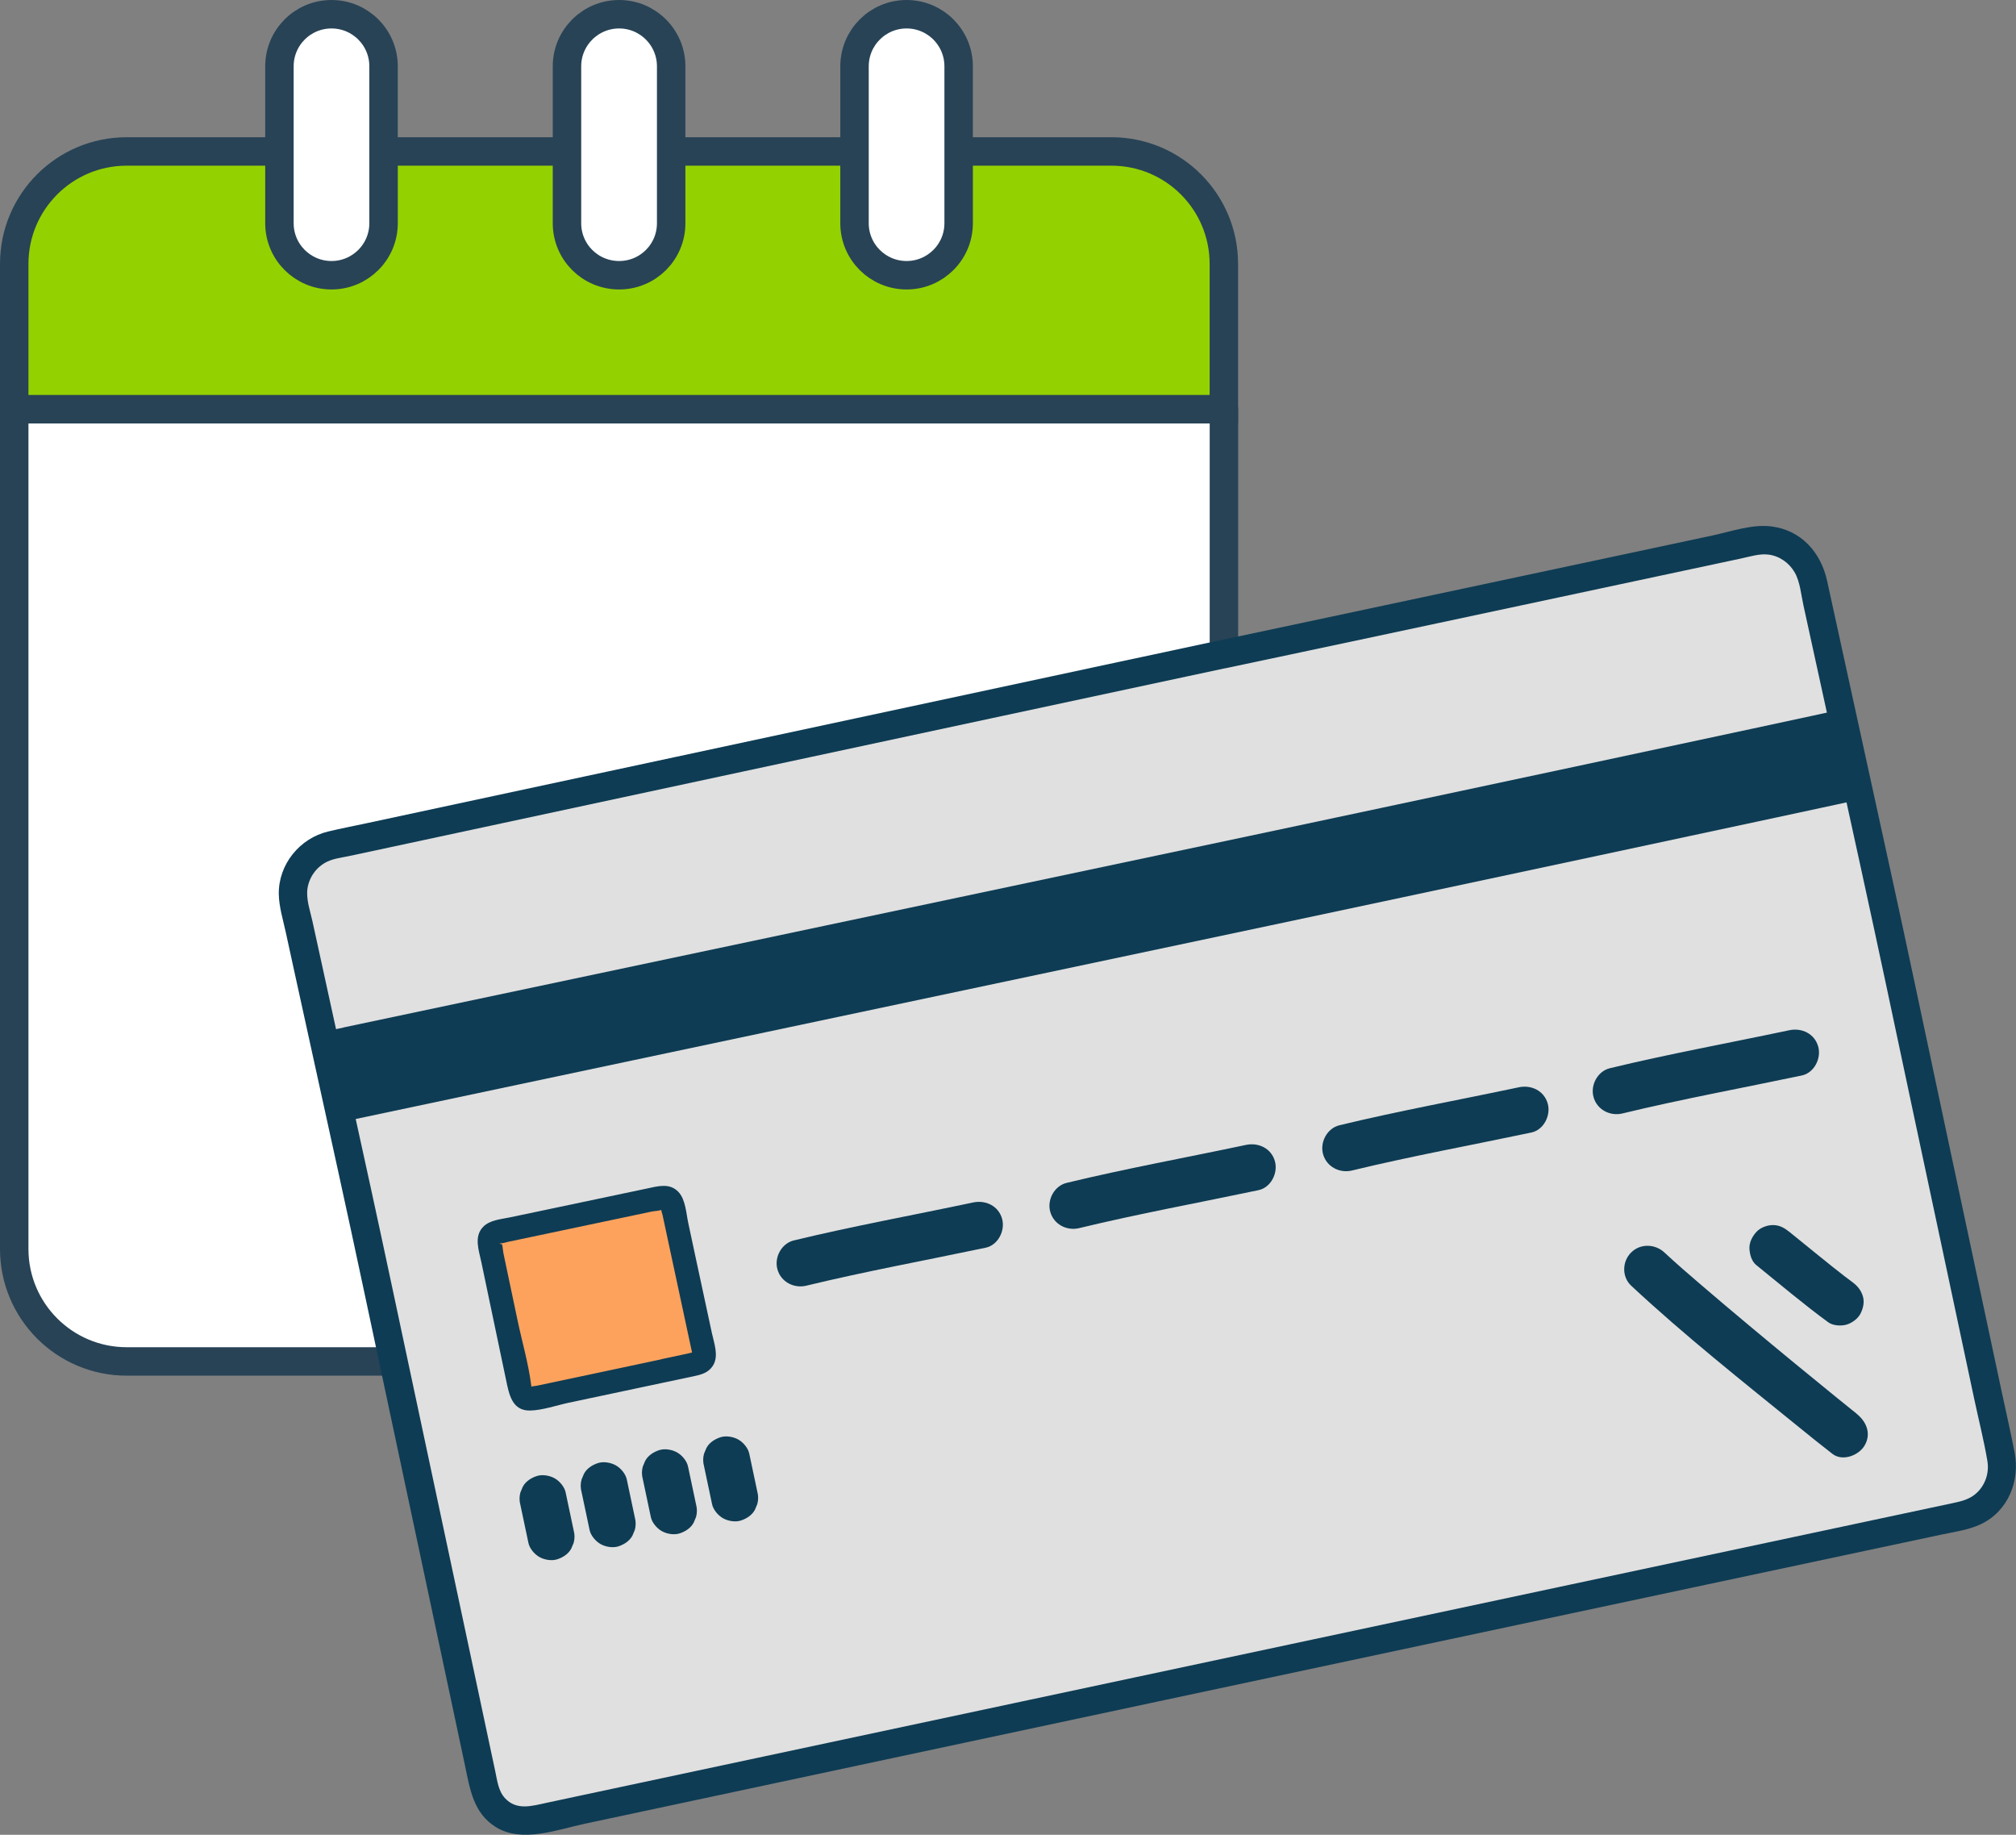 <?xml version="1.0" encoding="UTF-8"?><svg id="_レイヤー_2" xmlns="http://www.w3.org/2000/svg" viewBox="0 0 283.46 257.92"><rect x="0" y="0" width="283.46" height="257.92" fill="#808080" stroke="none"/><defs><style>.cls-1{fill:#fda25d;}.cls-2{fill:#e0e0e0;}.cls-3{fill:#0e3c54;}.cls-4{fill:#94d100;stroke-miterlimit:10;}.cls-4,.cls-5{stroke:#284356;stroke-width:4px;}.cls-5{fill:#fff;stroke-linecap:round;stroke-linejoin:round;}</style></defs><g id="icon"><g><g><g><path class="cls-5" d="M17.81,191.38H156.28c8.73,0,15.81-7.08,15.81-15.81V57.52H2v118.05c0,8.73,7.08,15.81,15.81,15.81Z"/><path class="cls-4" d="M172.08,37.1c0-8.74-7.08-15.81-15.81-15.81H17.81c-8.73,0-15.81,7.07-15.81,15.81v20.42H172.08v-20.42Z"/></g><g><path class="cls-5" d="M120.15,31.38c0,4.04,3.28,7.31,7.32,7.31s7.32-3.27,7.32-7.31V9.32c0-4.04-3.28-7.32-7.32-7.32s-7.32,3.28-7.32,7.32V31.38Z"/><path class="cls-5" d="M79.72,31.38c0,4.04,3.27,7.31,7.33,7.31s7.32-3.27,7.32-7.31V9.32c0-4.04-3.28-7.32-7.32-7.32s-7.33,3.28-7.33,7.32V31.38Z"/><path class="cls-5" d="M39.29,31.38c0,4.04,3.28,7.31,7.32,7.31s7.32-3.27,7.32-7.31V9.32c0-4.04-3.27-7.32-7.32-7.32s-7.32,3.28-7.32,7.32V31.38Z"/></g></g><g><path class="cls-2" d="M171.73,92.02c10.2-2.15,57.11-12.14,74.84-15.93,3.74-.8,7.42,1.57,8.24,5.31,3.5,16.06,10.13,46.16,11.59,53.09,2.24,10.62,10.9,51.2,14.96,70.31,.8,3.75-1.6,7.44-5.35,8.24-32.8,6.97-169.52,36.12-200.99,42.83-3.15,.67-6.24-1.34-6.91-4.49-3.91-18.4-12.98-60.92-15.28-71.83-1.44-6.84-7.92-36.27-11.45-52.46-.82-3.76,1.56-7.47,5.33-8.28,25.97-5.57,117.66-25.24,125.03-26.8Z"/><path class="cls-3" d="M172.26,93.95c10.07-2.12,20.13-4.27,30.19-6.41,12.94-2.76,25.89-5.51,38.83-8.28,1.19-.25,2.37-.51,3.56-.76s2.54-.7,3.81-.54c1.55,.19,2.92,1.16,3.69,2.5s.9,3.13,1.23,4.62c1.55,7.12,3.12,14.23,4.67,21.35,2.33,10.66,4.68,21.31,6.95,31.98,2.66,12.56,5.34,25.12,8.02,37.68,1.48,6.92,2.95,13.85,4.42,20.77,.6,2.81,1.32,5.63,1.8,8.47,.28,1.63-.22,3.27-1.4,4.44-.95,.94-2.13,1.25-3.39,1.51-7.54,1.6-15.08,3.21-22.63,4.82-10.89,2.32-21.78,4.64-32.68,6.96-12.69,2.7-25.37,5.41-38.06,8.11s-25.85,5.51-38.77,8.26c-11.6,2.47-23.21,4.95-34.81,7.42-8.73,1.86-17.46,3.72-26.19,5.58-1.57,.34-3.14,.67-4.72,1.01-2.01,.43-4.13,1.09-5.76-.65-.97-1.04-1.1-2.49-1.39-3.82s-.57-2.69-.86-4.03c-.65-3.06-1.3-6.12-1.95-9.17-2.93-13.75-5.86-27.5-8.79-41.26-1.95-9.14-3.88-18.28-5.87-27.41-1.57-7.19-3.14-14.37-4.72-21.55-.8-3.66-1.6-7.32-2.4-10.98-.37-1.69-.74-3.38-1.11-5.07-.32-1.46-.91-3.07-.7-4.58,.24-1.65,1.3-3.1,2.81-3.81,.89-.42,1.96-.55,2.93-.75,1.89-.4,3.77-.81,5.66-1.21,4.74-1.02,9.48-2.03,14.22-3.05,11.93-2.56,23.86-5.12,35.79-7.68s24.23-5.2,36.35-7.79c8.61-1.85,17.22-3.69,25.83-5.53,1.81-.39,3.62-.78,5.43-1.16,2.52-.53,1.45-4.39-1.06-3.86-5.76,1.22-11.51,2.46-17.26,3.69-11.18,2.39-22.36,4.79-33.55,7.19-12.7,2.72-25.4,5.45-38.1,8.17-10.3,2.21-20.61,4.42-30.91,6.63-1.74,.37-3.49,.71-5.21,1.12-4.02,.95-7.02,4.63-6.96,8.8,.03,1.78,.59,3.59,.97,5.32s.72,3.3,1.08,4.95c.83,3.78,1.66,7.57,2.49,11.35,2.53,11.54,5.09,23.08,7.54,34.63s5.11,24.02,7.67,36.03c1.51,7.08,3.02,14.16,4.52,21.24,.63,2.98,1.27,5.95,1.9,8.93,.71,3.36,1.18,6.77,4.39,8.73,3.67,2.24,8.59,.33,12.49-.5s7.89-1.68,11.83-2.52c10.56-2.25,21.13-4.5,31.69-6.76,12.72-2.71,25.45-5.42,38.17-8.14,13.24-2.82,26.47-5.64,39.71-8.46,12.1-2.58,24.2-5.16,36.3-7.73,9.29-1.98,18.58-3.96,27.86-5.93,1.72-.37,3.45-.73,5.17-1.1,1.84-.39,3.82-.65,5.53-1.46,3.84-1.82,5.54-6.08,4.75-10.11-.57-2.94-1.25-5.86-1.87-8.79-3.03-14.24-6.07-28.47-9.1-42.71-2.02-9.51-4.03-19.03-6.1-28.53-3.09-14.16-6.2-28.31-9.29-42.47-.88-4.03-3.68-7.17-7.92-7.66-2.66-.31-5.59,.72-8.18,1.28-6.13,1.31-12.26,2.62-18.39,3.92-13.23,2.82-26.47,5.64-39.7,8.45-3.84,.82-7.68,1.63-11.51,2.44-2.52,.53-1.45,4.39,1.06,3.86Z"/><path class="cls-3" d="M48.26,144.44c27.88-5.89,118.68-25.09,127.55-26.96,13.8-2.91,79.72-16.97,83.03-17.74,.92,4.22,1.86,8.52,2.75,12.62-1.61,.4-69.13,14.81-83.12,17.76-10,2.11-78.6,16.63-89.24,18.88-7.32,1.55-33.49,7.09-41.16,8.71-.89-4.1-1.83-8.41-2.76-12.64,.88-.19,1.87-.4,2.96-.62Z"/><g><path class="cls-1" d="M93.56,192.64c-6.09,1.29-14.99,3.18-18.85,4-.69,.15-1.37-.29-1.52-.99-1.08-5.13-3.37-16.06-4.4-20.91-.15-.69,.29-1.37,.99-1.51,4.4-.93,18.43-3.88,23.22-4.88,.69-.15,1.37,.29,1.51,.99,.99,4.62,3.54,16.47,4.47,20.85,.15,.69-.29,1.37-.99,1.52-1.11,.23-2.66,.56-4.44,.94Z"/><path class="cls-3" d="M93.13,191.05c-3.55,.75-7.09,1.51-10.64,2.26-1.68,.36-3.36,.71-5.05,1.07-.66,.14-1.33,.28-1.99,.42-.18,.04-.59,.04-.73,.15-.44,.34-.01-.13,.07,.26-.03-.16-.08-.32-.1-.47-.38-3.07-1.3-6.17-1.93-9.19s-1.32-6.27-1.98-9.4c-.09-.44-.09-1.25-.34-1.62,.54,.79-.55,.09-.05,.26,.06,.02,.19-.05,.25-.05,.24,0,.5-.11,.74-.16,1.15-.24,2.31-.49,3.46-.73,2.93-.62,5.85-1.23,8.78-1.85,2.69-.57,5.38-1.13,8.07-1.7,.31-.07,1.18-.08,1.42-.3,.13-.12,.33,.11,0-.14s-.1-.03-.13,.09c-.05,.2,.14,.65,.18,.85,.28,1.31,.56,2.62,.84,3.92,.75,3.48,1.5,6.96,2.24,10.44,.31,1.44,.62,2.88,.93,4.33,.06,.28,.11,.56,.18,.83,.08,.3,.11-.23,.22-.23-.25,0-.57,.12-.82,.17-1.21,.26-2.41,.51-3.62,.77-2.08,.44-1.2,3.62,.88,3.18,1.15-.24,2.3-.49,3.44-.73s2.15-.49,2.8-1.52c.84-1.35,.16-3.12-.15-4.55-.74-3.46-1.48-6.91-2.23-10.36-.37-1.7-.73-3.4-1.09-5.1-.3-1.38-.38-3.33-1.39-4.4-1.24-1.32-2.94-.79-4.47-.47-1.44,.3-2.88,.61-4.32,.91-3.5,.74-6.99,1.47-10.49,2.21-1.48,.31-2.96,.62-4.44,.93-1.27,.27-2.81,.36-3.75,1.34-1.32,1.38-.58,3.32-.24,4.95,.38,1.81,.76,3.63,1.14,5.44,.78,3.72,1.56,7.43,2.34,11.14,.41,1.96,.82,4.33,3.37,4.28,1.76-.04,3.68-.72,5.4-1.09,4.69-.99,9.37-1.99,14.06-2.98,2.08-.44,1.2-3.62-.88-3.18Z"/></g><path class="cls-3" d="M98.99,206.1c.38,1.78,.75,3.56,1.13,5.34,.16,.78,.84,1.58,1.52,1.97,.71,.41,1.75,.59,2.54,.33s1.57-.75,1.97-1.52l.33-.79c.16-.58,.16-1.17,0-1.75-.38-1.78-.75-3.56-1.13-5.34-.16-.78-.84-1.58-1.52-1.97-.71-.41-1.75-.59-2.54-.33s-1.57,.75-1.97,1.52l-.33,.79c-.16,.58-.16,1.17,0,1.75h0Z"/><path class="cls-3" d="M90.38,207.91c.38,1.78,.75,3.56,1.13,5.34,.16,.78,.84,1.58,1.52,1.97,.71,.41,1.75,.59,2.54,.33s1.57-.75,1.97-1.52l.33-.79c.16-.58,.16-1.17,0-1.75-.38-1.78-.75-3.56-1.13-5.34-.16-.78-.84-1.58-1.52-1.97-.71-.41-1.75-.59-2.54-.33s-1.57,.75-1.97,1.52l-.33,.79c-.16,.58-.16,1.17,0,1.75h0Z"/><path class="cls-3" d="M81.77,209.73c.38,1.78,.75,3.56,1.13,5.34,.16,.78,.84,1.58,1.52,1.97,.71,.41,1.75,.59,2.54,.33s1.57-.75,1.97-1.52l.33-.79c.16-.58,.16-1.17,0-1.75-.38-1.78-.75-3.56-1.13-5.34-.16-.78-.84-1.58-1.52-1.97-.71-.41-1.75-.59-2.54-.33s-1.57,.75-1.97,1.52l-.33,.79c-.16,.58-.16,1.17,0,1.75h0Z"/><path class="cls-3" d="M73.17,211.55c.38,1.78,.75,3.56,1.13,5.34,.16,.78,.84,1.58,1.52,1.97,.71,.41,1.75,.59,2.54,.33s1.57-.75,1.97-1.52l.33-.79c.16-.58,.16-1.17,0-1.75-.38-1.78-.75-3.56-1.13-5.34-.16-.78-.84-1.58-1.52-1.97-.71-.41-1.75-.59-2.54-.33s-1.57,.75-1.97,1.52l-.33,.79c-.16,.58-.16,1.17,0,1.75h0Z"/><path class="cls-3" d="M136.84,169.03c-8.4,1.78-16.88,3.32-25.23,5.34-1.73,.42-2.77,2.38-2.3,4.06,.49,1.77,2.32,2.72,4.06,2.3,8.35-2.02,16.83-3.57,25.23-5.34,1.74-.37,2.76-2.41,2.3-4.06-.5-1.81-2.31-2.67-4.06-2.3h0Z"/><path class="cls-3" d="M175.2,160.94c-8.4,1.78-16.88,3.32-25.23,5.34-1.73,.42-2.77,2.38-2.3,4.06,.49,1.77,2.32,2.72,4.06,2.3,8.35-2.02,16.83-3.57,25.23-5.34,1.74-.37,2.76-2.41,2.3-4.06-.5-1.81-2.31-2.67-4.06-2.3h0Z"/><path class="cls-3" d="M213.56,152.84c-8.4,1.78-16.88,3.32-25.23,5.34-1.73,.42-2.77,2.38-2.3,4.06,.49,1.77,2.32,2.72,4.06,2.3,8.35-2.02,16.83-3.57,25.23-5.34,1.74-.37,2.76-2.41,2.3-4.06-.5-1.81-2.31-2.67-4.06-2.3h0Z"/><path class="cls-3" d="M251.59,144.82c-8.4,1.78-16.88,3.32-25.23,5.34-1.73,.42-2.77,2.38-2.3,4.06,.49,1.77,2.32,2.72,4.06,2.3,8.35-2.02,16.83-3.57,25.23-5.34,1.74-.37,2.76-2.41,2.3-4.06-.5-1.81-2.31-2.67-4.06-2.3h0Z"/><path class="cls-3" d="M246.95,177.84c3.35,2.7,6.64,5.5,10.12,8.04,.65,.48,1.8,.54,2.54,.33s1.59-.8,1.97-1.52c.4-.77,.61-1.69,.33-2.54s-.79-1.44-1.52-1.97c-.41-.3-.81-.6-1.21-.91l.67,.52c-2.79-2.15-5.5-4.41-8.24-6.61-.71-.57-1.39-.97-2.33-.97-.81,0-1.78,.36-2.33,.97s-1.01,1.45-.97,2.33c.04,.82,.3,1.8,.97,2.33h0Z"/><path class="cls-3" d="M260.99,198.68c.64,.5,.53,.42,.06,.04-.27-.21-.53-.42-.8-.64-.7-.56-1.39-1.12-2.08-1.68-1.92-1.56-3.83-3.12-5.74-4.69-4.41-3.63-8.81-7.29-13.15-11.01-1.78-1.52-3.55-3.05-5.26-4.64-1.3-1.21-3.37-1.29-4.67,0s-1.31,3.45,0,4.67c7.55,7.04,15.72,13.5,23.73,20,1.52,1.23,3.03,2.46,4.58,3.65,1.41,1.09,3.69,.22,4.51-1.18,1-1.7,.23-3.42-1.18-4.51h0Z"/></g></g></g></svg>